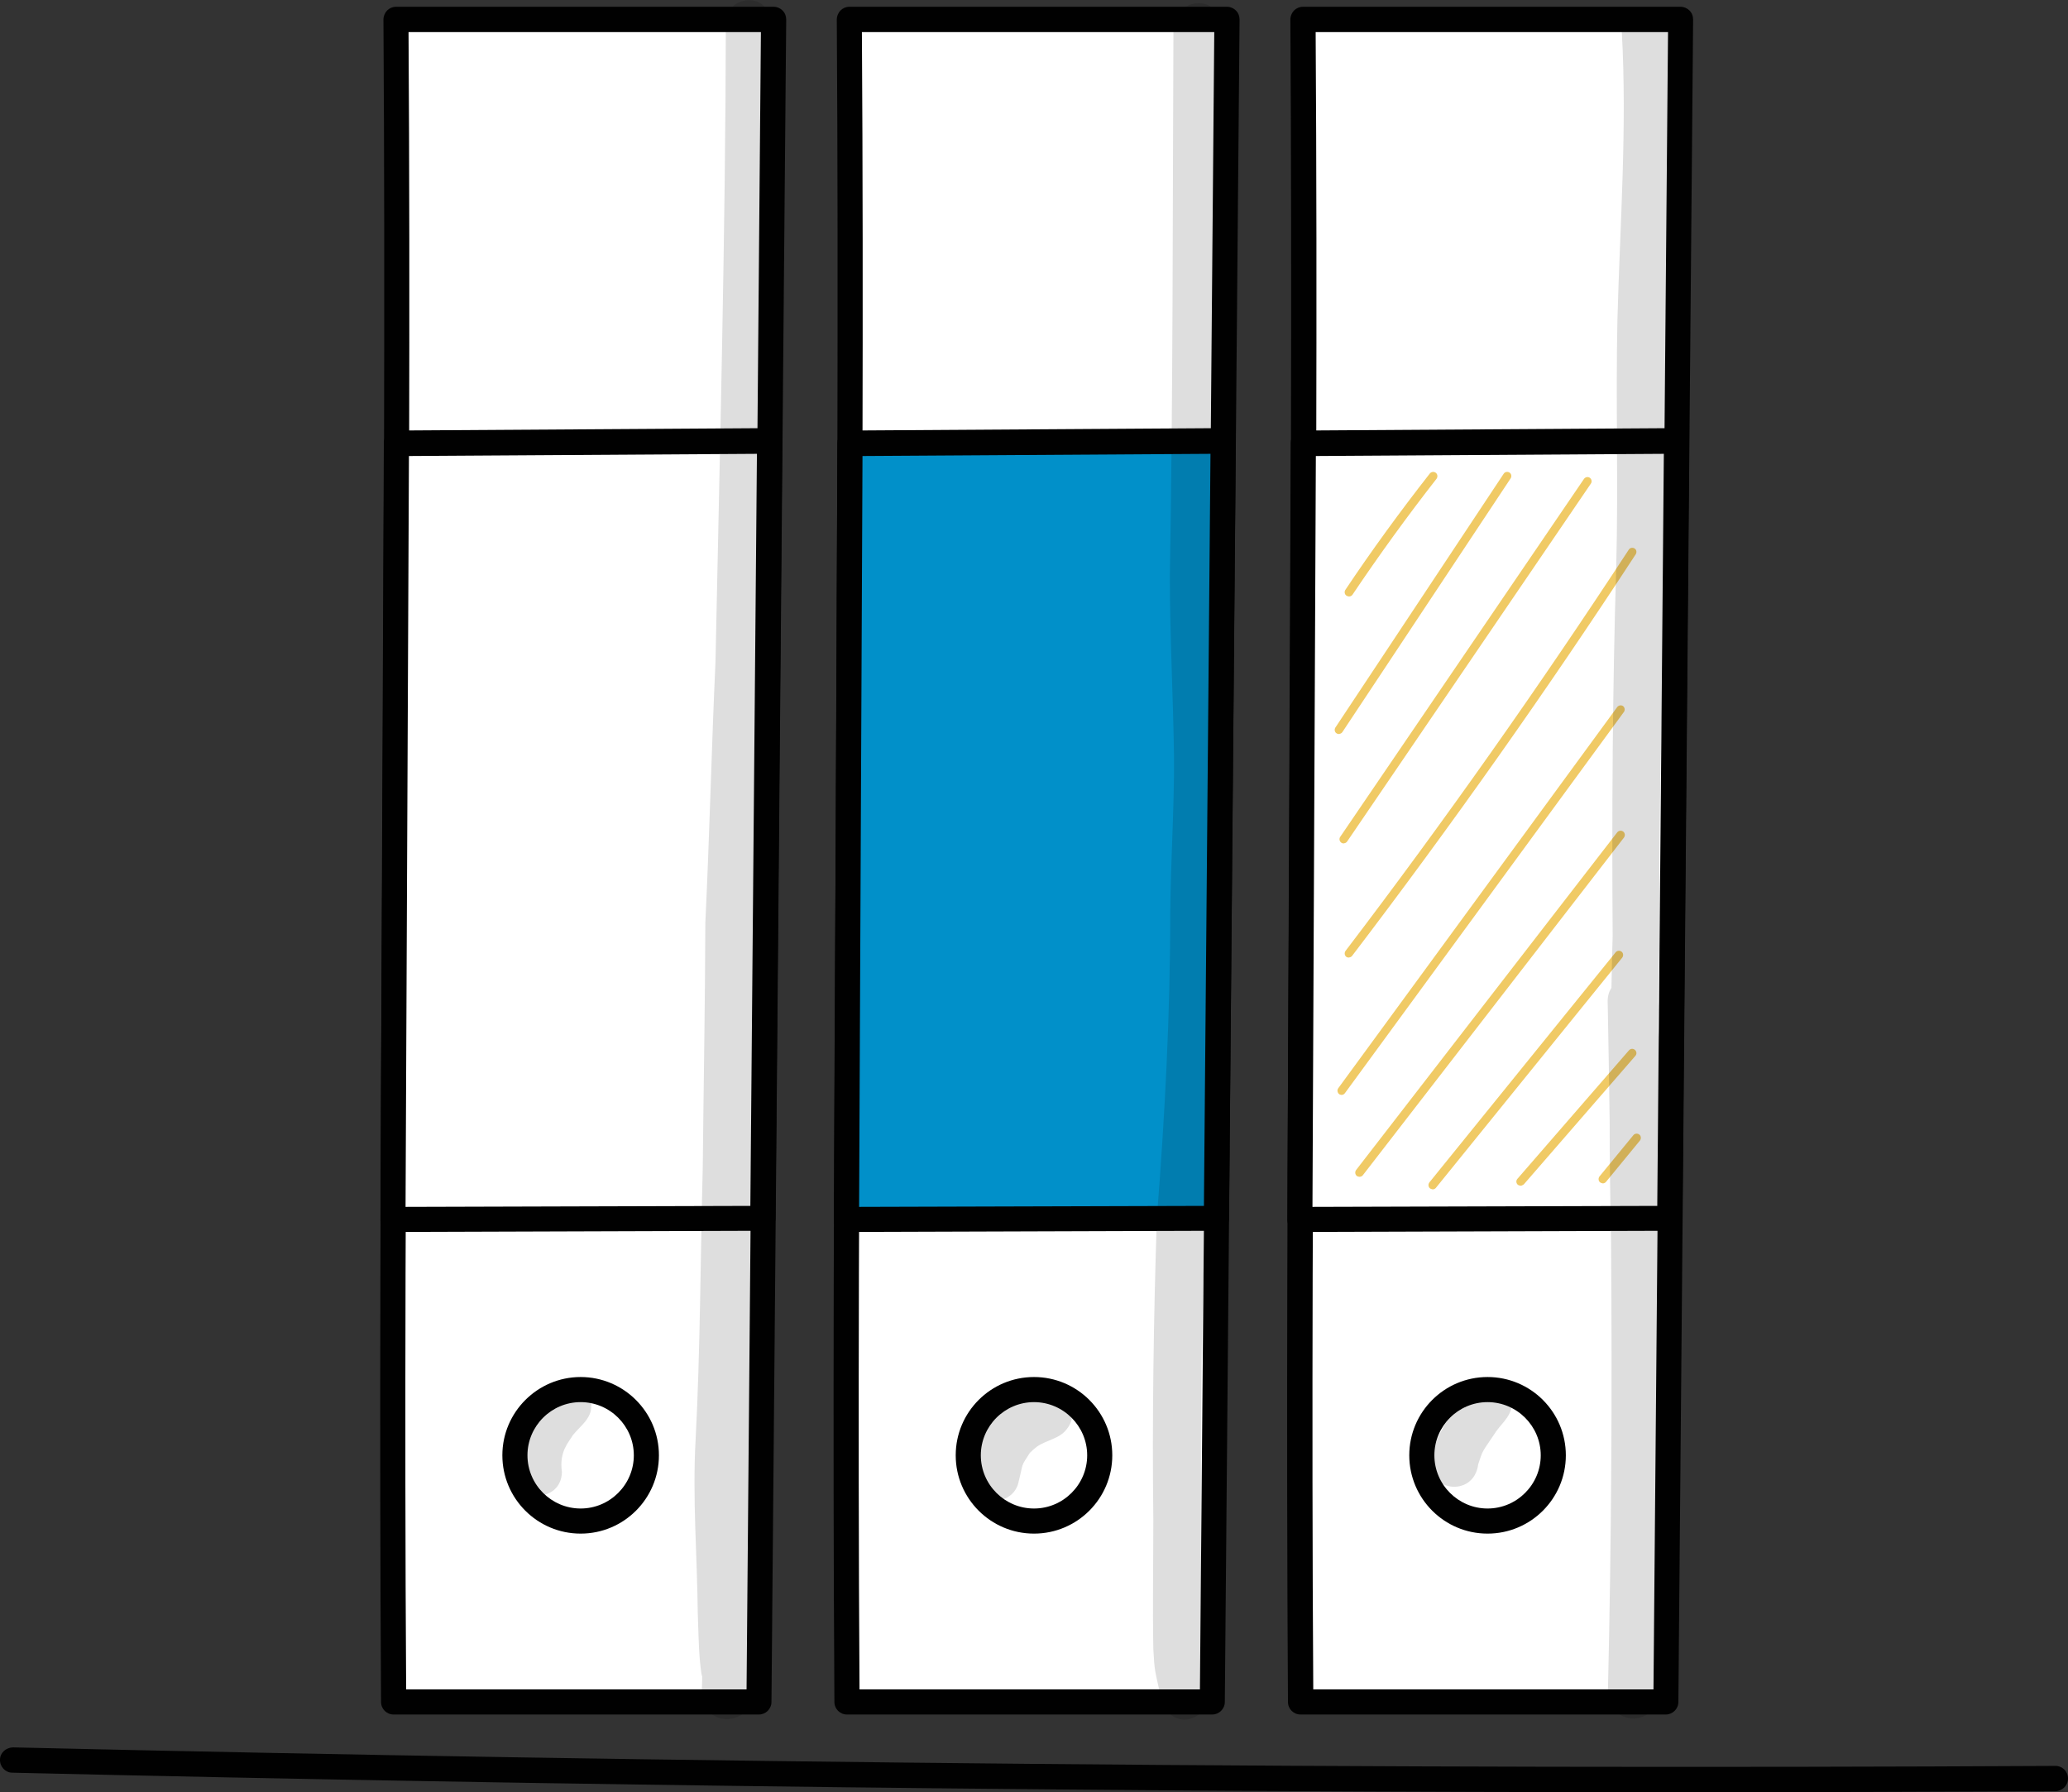 <?xml version="1.0" encoding="UTF-8"?><svg xmlns="http://www.w3.org/2000/svg" viewBox="0 0 103.82 89.96"><rect x="0" y="0" width="103.82" height="89.96" fill="#333333" stroke="none"/><defs><style>.e{fill:#fff;}.f{opacity:.13;}.g{fill:#0190c9;}.h{fill:#f0ca65;}.i{fill:#010101;}</style></defs><g id="a"/><g id="b"><g id="c"><g id="d"><g><path class="e" d="M19.87,.98c.19,27.88-.3,56.57-.12,84.45h18.34L38.83,.98H19.87Z"/><path class="i" d="M38.1,86.06H19.76c-.35,0-.63-.28-.63-.63-.09-13.94-.02-28.32,.06-42.22,.07-13.91,.15-28.29,.06-42.23,0-.17,.07-.33,.18-.45,.12-.12,.28-.19,.45-.19h18.96c.17,0,.33,.07,.45,.19,.12,.12,.18,.28,.18,.45l-.74,84.45c0,.35-.29,.63-.63,.63Zm-17.71-1.26h17.09L38.2,1.61H20.51c.09,13.75,.01,27.91-.06,41.61-.07,13.69-.15,27.84-.06,41.58Z"/></g><g><polygon class="e" points="19.91 22.26 38.65 22.13 38.31 61.15 19.73 61.21 19.91 22.26"/><path class="i" d="M19.73,61.84c-.17,0-.33-.07-.45-.19-.12-.12-.19-.28-.18-.45l.17-38.96c0-.35,.28-.63,.63-.63l18.74-.12h0c.17,0,.33,.07,.45,.19,.12,.12,.19,.28,.18,.45l-.34,39.02c0,.35-.28,.63-.63,.63l-18.57,.06h0Zm.8-38.96l-.17,37.7,17.31-.05,.33-37.75-17.47,.11Z"/></g><g><path class="e" d="M25.85,73.05c0-1.82,1.48-3.3,3.3-3.3s3.3,1.48,3.3,3.3-1.48,3.3-3.3,3.3-3.3-1.48-3.3-3.3Z"/><path class="i" d="M29.15,76.98c-2.17,0-3.93-1.76-3.93-3.93s1.77-3.93,3.93-3.93,3.93,1.76,3.93,3.93-1.76,3.93-3.93,3.93Zm0-6.6c-1.47,0-2.67,1.2-2.67,2.67s1.2,2.67,2.67,2.67,2.67-1.2,2.67-2.67-1.2-2.67-2.67-2.67Z"/></g><g><path class="e" d="M42.64,.98c.19,27.88-.3,56.57-.12,84.45h18.34L61.6,.98h-18.96Z"/><path class="i" d="M60.86,86.06h-18.34c-.35,0-.63-.28-.63-.63-.09-13.94-.02-28.32,.06-42.23,.07-13.9,.15-28.28,.06-42.22,0-.17,.07-.33,.18-.45,.12-.12,.28-.19,.45-.19h18.96c.17,0,.33,.07,.45,.19,.12,.12,.18,.28,.18,.45l-.74,84.45c0,.35-.29,.63-.63,.63Zm-17.71-1.26h17.09L60.96,1.61h-17.69c.09,13.75,.01,27.9-.06,41.6-.07,13.69-.15,27.85-.06,41.59Z"/></g><g><polygon class="g" points="42.67 22.26 61.41 22.13 61.07 61.15 42.5 61.21 42.67 22.26"/><path class="i" d="M42.5,61.84c-.17,0-.33-.07-.45-.19-.12-.12-.19-.28-.18-.45l.17-38.96c0-.35,.28-.63,.63-.63l18.74-.12h0c.17,0,.33,.07,.45,.19,.12,.12,.19,.28,.18,.45l-.34,39.02c0,.35-.28,.63-.63,.63l-18.57,.06h0Zm.8-38.96l-.17,37.7,17.31-.05,.33-37.75-17.47,.11Z"/></g><g><circle class="e" cx="51.91" cy="73.05" r="3.3"/><path class="i" d="M51.91,76.98c-2.17,0-3.93-1.76-3.93-3.93s1.76-3.93,3.93-3.93,3.93,1.76,3.93,3.93-1.76,3.93-3.93,3.93Zm0-6.6c-1.47,0-2.67,1.2-2.67,2.67s1.2,2.67,2.67,2.67,2.67-1.2,2.67-2.67-1.2-2.67-2.67-2.67Z"/></g><g><path class="e" d="M65.4,.98c.19,27.88-.3,56.57-.12,84.45h18.34L84.36,.98h-18.96Z"/><path class="i" d="M83.63,86.06h-18.34c-.35,0-.63-.28-.63-.63-.09-13.94-.02-28.32,.06-42.23,.07-13.9,.15-28.28,.06-42.22,0-.17,.07-.33,.18-.45,.12-.12,.28-.19,.45-.19h18.96c.17,0,.33,.07,.45,.19,.12,.12,.18,.28,.18,.45l-.74,84.45c0,.35-.29,.63-.63,.63Zm-17.71-1.26h17.09l.73-83.19h-17.69c.09,13.75,.01,27.9-.06,41.6-.07,13.69-.15,27.85-.06,41.59Z"/></g><g><polygon class="e" points="65.43 22.26 84.18 22.13 83.83 61.15 65.26 61.21 65.43 22.26"/><path class="i" d="M65.26,61.84c-.17,0-.33-.07-.45-.19-.12-.12-.19-.28-.18-.45l.17-38.96c0-.35,.28-.63,.63-.63l18.74-.12h0c.17,0,.33,.07,.45,.19,.12,.12,.19,.28,.18,.45l-.34,39.02c0,.35-.28,.63-.63,.63l-18.57,.06h0Zm.8-38.96l-.17,37.7,17.31-.05,.33-37.75-17.47,.11Z"/></g><g><circle class="e" cx="74.68" cy="73.05" r="3.3"/><path class="i" d="M74.68,76.98c-2.17,0-3.93-1.76-3.93-3.93s1.76-3.93,3.93-3.93,3.93,1.76,3.93,3.93-1.76,3.93-3.93,3.93Zm0-6.6c-1.47,0-2.67,1.2-2.67,2.67s1.2,2.67,2.67,2.67,2.67-1.2,2.67-2.67-1.2-2.67-2.67-2.67Z"/></g><path class="i" d="M84.52,89.96c-27.94,0-56.08-.33-83.9-.98-.35,0-.63-.3-.62-.65,0-.35,.3-.61,.65-.62,34.02,.79,68.52,1.11,102.54,.93h0c.35,0,.63,.28,.63,.63,0,.35-.28,.63-.63,.64-6.21,.03-12.44,.05-18.68,.05Z"/><path class="h" d="M67.72,29.94s-.08-.01-.12-.04c-.1-.06-.12-.2-.06-.29,1.33-1.99,2.76-3.95,4.24-5.84,.07-.09,.2-.11,.3-.04,.09,.07,.11,.2,.04,.3-1.47,1.88-2.89,3.84-4.22,5.82-.04,.06-.11,.09-.17,.09Z"/><path class="h" d="M67.22,36.85s-.08-.01-.12-.04c-.1-.06-.12-.2-.06-.29l8.45-12.74c.06-.1,.2-.12,.29-.06,.1,.06,.12,.2,.06,.29l-8.45,12.74c-.04,.06-.11,.09-.18,.09Z"/><path class="h" d="M67.46,42.34s-.08-.01-.12-.04c-.1-.07-.12-.2-.06-.29l12.24-17.97c.07-.1,.2-.12,.29-.06,.1,.07,.12,.2,.06,.29l-12.24,17.97c-.04,.06-.11,.09-.17,.09Z"/><path class="h" d="M67.72,48.07s-.09-.01-.13-.04c-.09-.07-.11-.2-.04-.3,4.96-6.51,9.74-13.29,14.22-20.14,.06-.1,.2-.12,.29-.06,.1,.06,.12,.19,.06,.29-4.48,6.86-9.27,13.64-14.24,20.16-.04,.05-.1,.08-.17,.08Z"/><path class="h" d="M67.35,54.96s-.09-.01-.12-.04c-.09-.07-.11-.2-.05-.29l14.01-19.14c.07-.09,.2-.11,.29-.05,.09,.07,.11,.2,.05,.29l-14.01,19.14c-.04,.06-.11,.09-.17,.09Z"/><path class="h" d="M68.25,59.07s-.09-.01-.13-.04c-.09-.07-.11-.2-.04-.3l13.11-16.95c.07-.09,.2-.11,.3-.04,.09,.07,.11,.2,.04,.3l-13.11,16.95c-.04,.05-.1,.08-.17,.08Z"/><path class="h" d="M71.92,59.7s-.09-.02-.13-.05c-.09-.07-.1-.21-.03-.3l9.35-11.55c.07-.09,.21-.1,.3-.03,.09,.07,.1,.21,.03,.3l-9.35,11.55c-.04,.05-.1,.08-.16,.08Z"/><path class="h" d="M76.34,59.52s-.1-.02-.14-.05c-.09-.08-.1-.21-.02-.3l5.6-6.45c.08-.09,.21-.1,.3-.02,.09,.08,.1,.21,.02,.3l-5.6,6.45s-.1,.07-.16,.07Z"/><path class="h" d="M80.46,59.4s-.09-.02-.13-.05c-.09-.07-.1-.21-.03-.3l1.7-2.07c.07-.09,.21-.1,.3-.03,.09,.07,.1,.21,.03,.3l-1.7,2.07c-.04,.05-.1,.08-.16,.08Z"/><g><g class="f"><path class="i" d="M35.24,84.14v0h0Z"/></g><g class="f"><path class="i" d="M38.74,7.43c-.02-2.1-.02-4.2-.03-6.3,0-.3-.12-.59-.33-.8-.67-.7-1.97-.19-1.94,.8-.02,10.7-.3,21.39-.52,32.08-.2,4.37-.3,8.75-.51,13.12-.01,4.1-.09,8.2-.13,12.3-.12,4.56-.12,9.12-.36,13.67-.16,2.88,.08,5.78,.11,8.66,.05,1.52,.06,2.26,.2,3.15,0-.03,0-.06,0-.08,0,.04,.01,.08,.02,.12h0v.05l.02,.07s-.01-.06-.02-.11c0,.03,0,.08,0,.19,0,.16-.01,.31-.02,.47-.04,.4,.08,.82,.37,1.1,.79,.83,2.32,.17,2.22-.98,0-.14-.02-.29-.06-.42-.03-.18-.06-.37-.09-.55-.02-.16-.04-.44-.04-.58,0-.04,0-.06,0-.08v-.1c.22-2.82,.14-5.66,.08-8.49,.05-2.85-.02-5.7-.02-8.56,.12-9.35,.22-18.69,.51-28.03,.18-4.08,.5-8.16,.46-12.25,.12-6.15,.18-12.3,.09-18.45Z"/></g></g><g class="f"><path class="i" d="M61.38,5.55c0-1.39,0-2.78-.01-4.17,0-.33-.13-.64-.36-.87-.72-.76-2.13-.2-2.1,.87-.04,9.18-.02,18.36-.18,27.54,0,3.05,.17,6.09,.21,9.14,.01,2.59-.17,5.19-.19,7.78,0,5.1-.27,10.18-.67,15.26-.17,5.06-.24,10.13-.18,15.19,0,2.16-.04,4.32,0,6.48,.06,1.11,.07,1.05,.4,2.5,.07,.36,.26,.69,.59,.88,.87,.54,2.04-.35,1.74-1.33-.37-1.49-.35-1.33-.33-2.74,.02-8.52-.18-17.07,.56-25.56,.22-3.73,.15-7.47,.24-11.2,.31-4.47,.2-8.94,.15-13.41,.17-8.79,.23-17.57,.15-26.36Z"/></g><g class="f"><path class="i" d="M29.69,70.56c.04-1.02-1.33-1.58-2.02-.84-1.11,1.09-2.04,2.55-1.85,4.17,.03,1.57,2.36,1.57,2.39,0-.15-1.05,.36-1.51,.54-1.84,.36-.46,.96-.84,.93-1.49Z"/></g><g class="f"><path class="i" d="M51.9,69.85c-1.43,.52-2.66,1.64-3.02,3.15-.13,.65-.32,1.47,.21,1.99,.62,.65,1.81,.34,2.03-.54,.28-1.11,.1-.77,.56-1.49l.03-.04c.11-.11,.22-.21,.34-.3,.48-.34,1.15-.4,1.5-.88,.88-1.07-.47-2.6-1.66-1.89Z"/></g><g class="f"><path class="i" d="M73.74,69.84c-.8,1-1.6,2.04-1.88,3.31-.36,1.71,2.13,2.08,2.35,.35,.24-.72,.16-.55,.8-1.5,.28-.47,.82-.85,.88-1.42,.22-1.23-1.55-1.83-2.15-.74Z"/></g><g class="f"><path class="i" d="M83.4,75.65c.03-5.29-.03-10.58-.01-15.87,0-2.58-.05-5.16-.13-7.74-.07-.57,.03-1.18-.03-1.75,.02-.92,.05-1.84,.08-2.76,0-4.87,0-9.75,.24-14.62,.25-5.59,.2-11.19,.27-16.79,.03-3.07,.29-6.14,.23-9.22-.04-1.41-.07-2.81-.14-4.22-.08-.66,.1-1.43-.41-1.94-.71-.75-2.11-.2-2.08,.86,.27,4.82-.09,9.62-.22,14.44-.09,4.14,.05,8.27-.06,12.41-.19,6.18-.22,12.35-.18,18.53-.03,.87-.04,1.73-.06,2.6-.12,.19-.19,.41-.19,.67,.04,2.01,.07,4.02,.1,6.03,0,2.03,.03,4.05,.07,6.08,.06,7.55,.02,15.1-.16,22.64-.02,.81,.82,1.44,1.6,1.22,.27-.07,.46-.21,.6-.37,.21-.04,.4-.13,.55-.29,.73-.75,.32-3.21,.22-5.59-.14-1.43-.22-2.87-.27-4.31Z"/></g></g></g></g></svg>